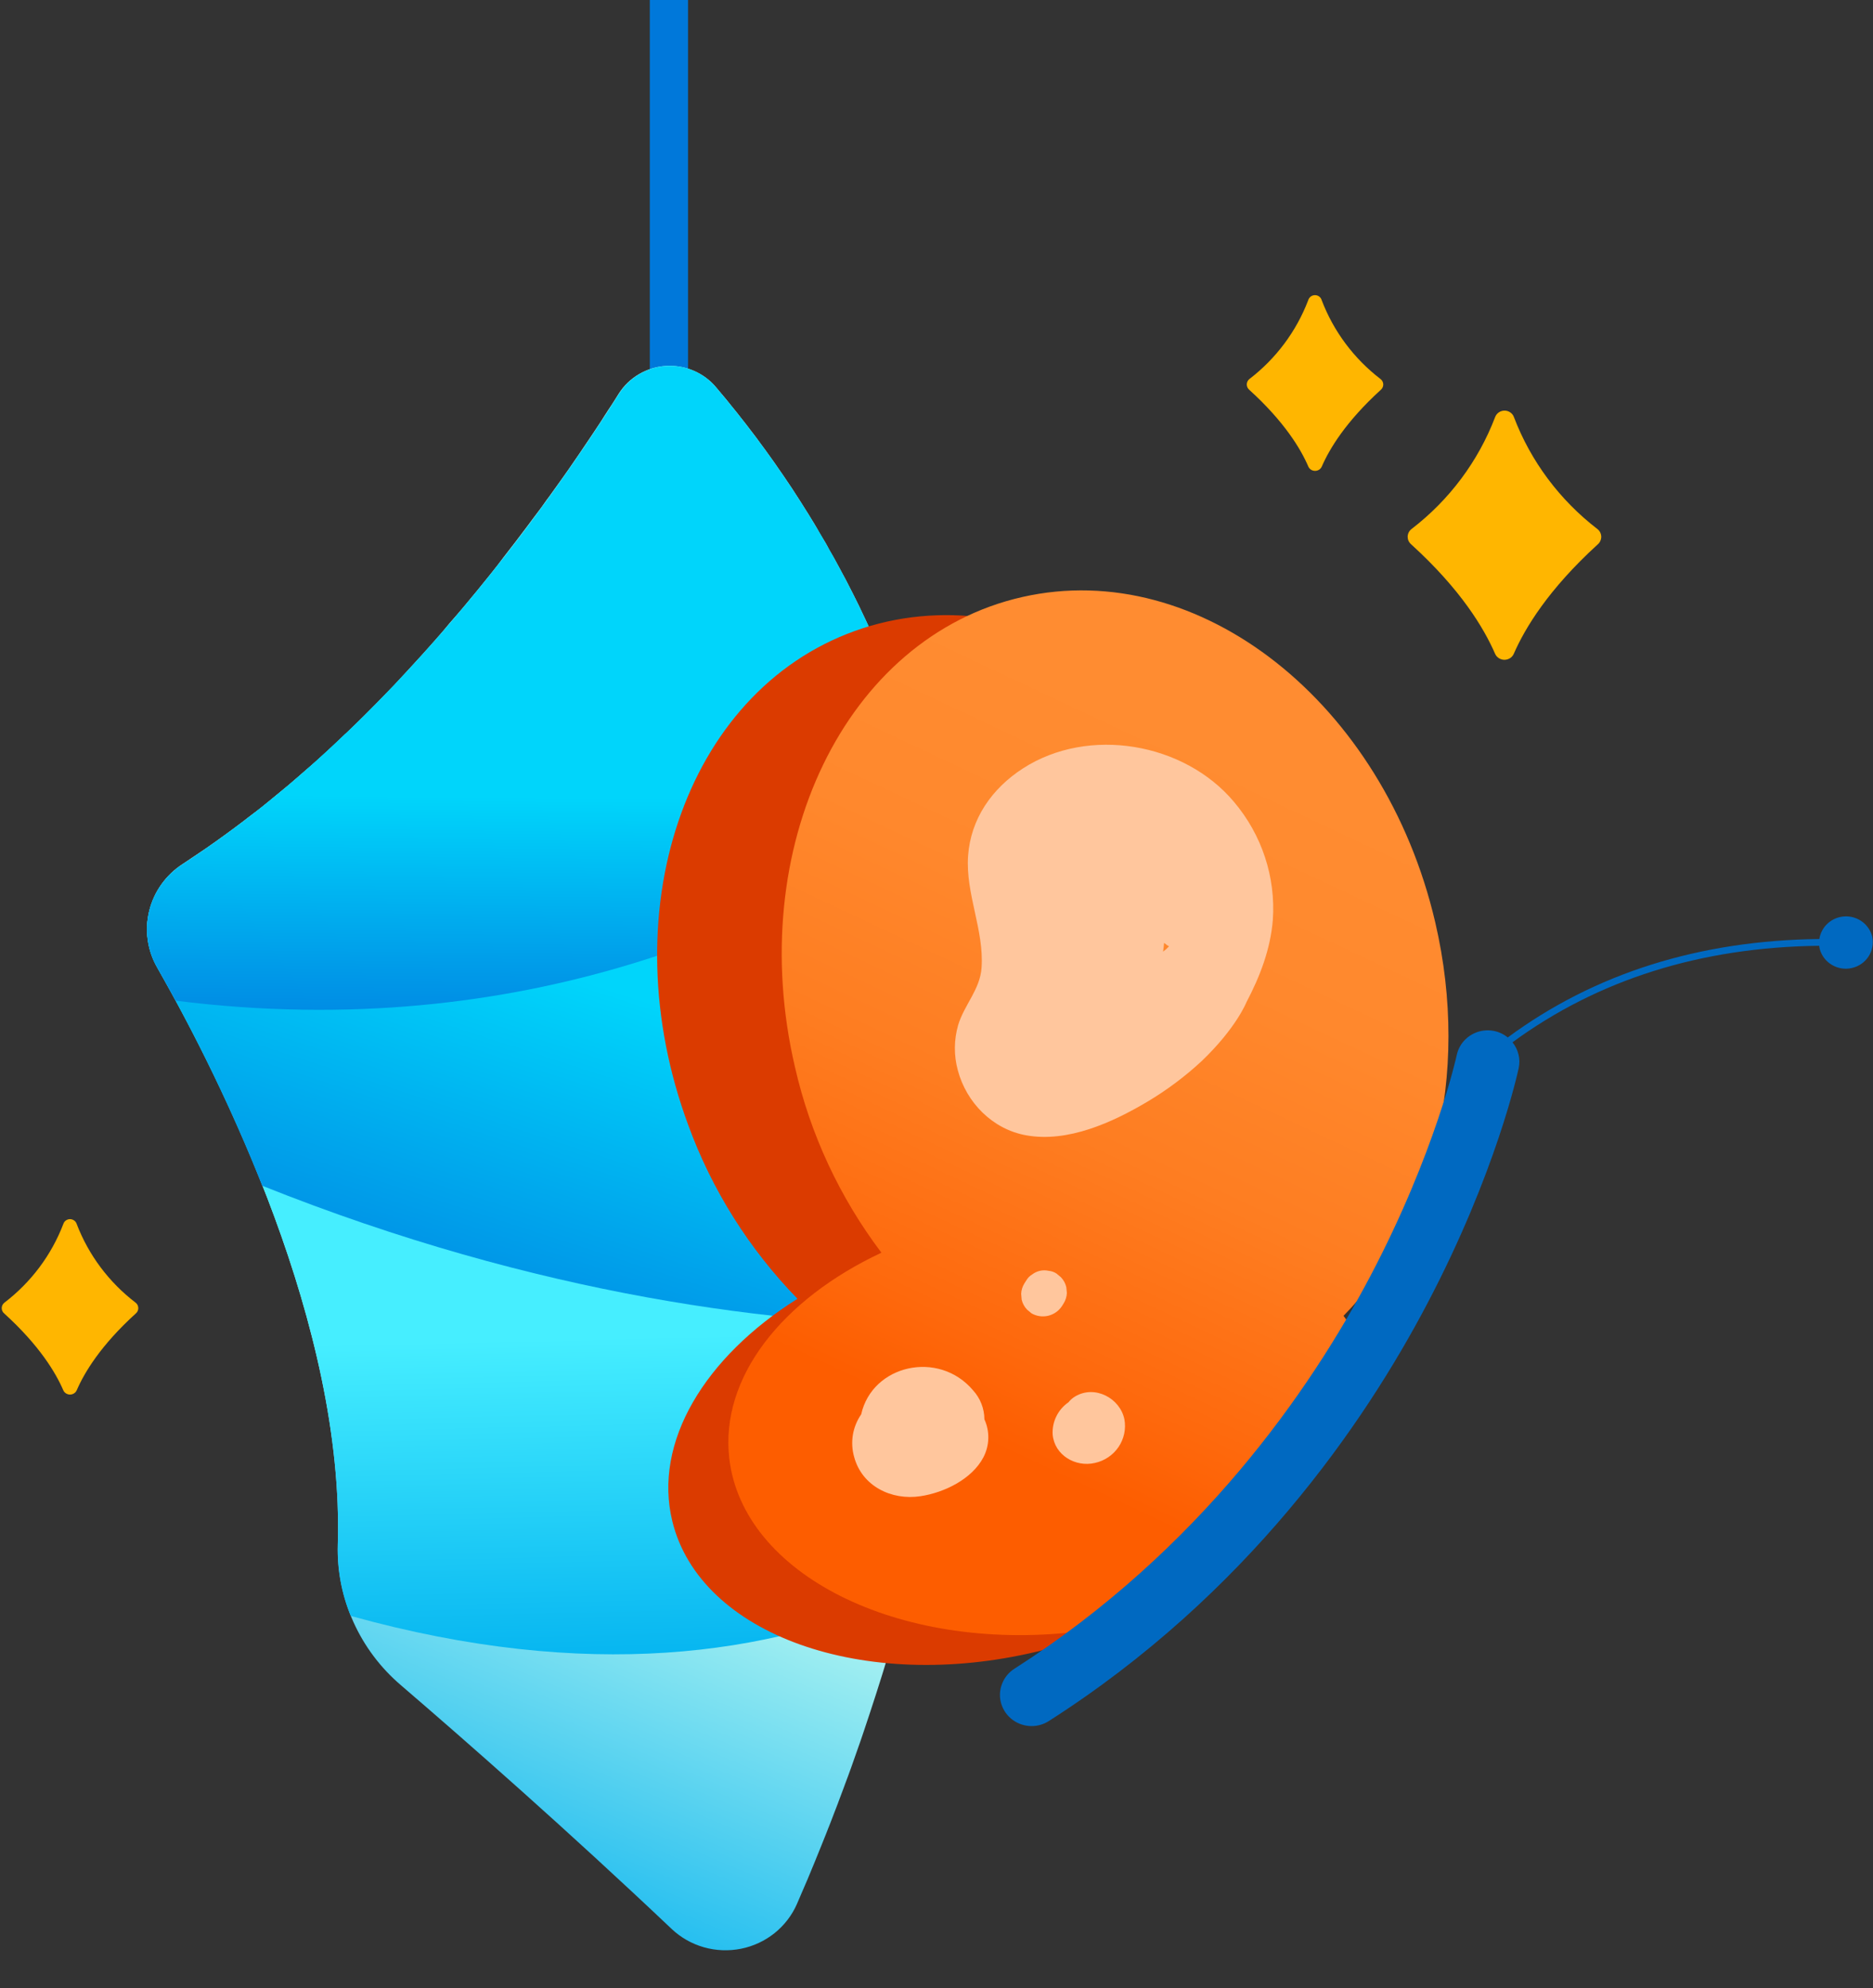 <svg width='49' height='52' viewBox='0 0 49 52' fill='none' xmlns='http://www.w3.org/2000/svg'><rect x="0" y="0" width="49" height="52" fill="#333333" stroke="none"/><g clip-path='url(#clip0)'><path d='M34.578 7.854C34.888 8.667 35.42 9.38 36.116 9.914C36.138 9.931 36.156 9.952 36.168 9.976C36.181 10.001 36.187 10.028 36.188 10.055C36.188 10.082 36.182 10.109 36.171 10.134C36.159 10.159 36.142 10.181 36.121 10.199C35.209 11.029 34.78 11.74 34.578 12.207C34.562 12.24 34.538 12.268 34.507 12.287C34.476 12.306 34.44 12.316 34.404 12.316C34.367 12.316 34.331 12.306 34.3 12.287C34.269 12.268 34.245 12.24 34.229 12.207C34.029 11.74 33.599 11.029 32.686 10.199C32.665 10.181 32.647 10.16 32.635 10.135C32.623 10.111 32.617 10.084 32.617 10.056C32.617 10.029 32.623 10.002 32.635 9.977C32.647 9.953 32.665 9.931 32.686 9.914C33.382 9.38 33.914 8.667 34.224 7.854C34.235 7.816 34.258 7.782 34.29 7.757C34.322 7.733 34.361 7.72 34.401 7.72C34.441 7.72 34.481 7.733 34.513 7.757C34.545 7.782 34.568 7.816 34.578 7.854Z' fill='#FFB600'/><path d='M2.006 32.014C2.317 32.828 2.851 33.541 3.549 34.074C3.57 34.091 3.588 34.113 3.6 34.137C3.611 34.162 3.618 34.189 3.618 34.216C3.618 34.244 3.611 34.271 3.6 34.295C3.588 34.32 3.57 34.342 3.549 34.359C2.636 35.189 2.207 35.9 2.006 36.367C1.99 36.4 1.966 36.428 1.935 36.447C1.904 36.466 1.868 36.477 1.831 36.477C1.795 36.477 1.759 36.466 1.728 36.447C1.697 36.428 1.672 36.4 1.657 36.367C1.456 35.9 1.027 35.189 0.114 34.359C0.092 34.342 0.075 34.32 0.063 34.295C0.051 34.271 0.045 34.244 0.045 34.216C0.045 34.189 0.051 34.162 0.063 34.137C0.075 34.113 0.092 34.091 0.114 34.074C0.812 33.541 1.346 32.828 1.657 32.014C1.669 31.977 1.692 31.946 1.723 31.923C1.755 31.901 1.792 31.888 1.831 31.888C1.87 31.888 1.908 31.901 1.939 31.923C1.971 31.946 1.994 31.977 2.006 32.014Z' fill='#FFB600'/><path d='M39.606 10.91C40.047 12.066 40.804 13.08 41.793 13.84C41.823 13.864 41.847 13.894 41.864 13.928C41.881 13.962 41.89 14 41.891 14.038C41.891 14.076 41.883 14.114 41.867 14.148C41.852 14.183 41.828 14.214 41.799 14.239C40.505 15.418 39.896 16.43 39.606 17.093C39.586 17.142 39.552 17.184 39.508 17.213C39.463 17.242 39.411 17.258 39.358 17.258C39.305 17.258 39.253 17.242 39.208 17.213C39.164 17.184 39.13 17.142 39.11 17.093C38.82 16.429 38.216 15.418 36.918 14.238C36.889 14.213 36.865 14.182 36.849 14.147C36.833 14.113 36.826 14.075 36.826 14.037C36.827 13.999 36.836 13.961 36.853 13.927C36.87 13.893 36.895 13.863 36.925 13.839C37.915 13.08 38.673 12.066 39.114 10.91C39.133 10.86 39.166 10.817 39.21 10.787C39.254 10.756 39.307 10.74 39.36 10.74C39.414 10.74 39.467 10.756 39.511 10.787C39.555 10.817 39.588 10.86 39.606 10.91Z' fill='#FFB600'/><path d='M18 -7.5H17V10.5H18V-7.5Z' fill='#0078DA'/><path d='M25.418 29.258C25.418 29.192 25.418 29.127 25.418 29.06C25.418 28.994 25.418 28.947 25.418 28.89V28.706C25.418 28.647 25.418 28.588 25.414 28.529C25.409 28.471 25.414 28.411 25.409 28.352L25.403 28.173C25.403 28.114 25.403 28.055 25.396 27.996C25.39 27.937 25.391 27.888 25.39 27.834L25.381 27.639L25.372 27.488C25.372 27.419 25.365 27.351 25.361 27.282L25.35 27.114L25.338 26.924C25.338 26.866 25.329 26.806 25.325 26.746C25.321 26.686 25.316 26.627 25.311 26.567C25.307 26.508 25.301 26.45 25.296 26.392C25.291 26.334 25.286 26.269 25.28 26.208C25.275 26.148 25.27 26.095 25.264 26.038C25.258 25.981 25.253 25.913 25.246 25.849C25.239 25.784 25.234 25.739 25.228 25.684L25.208 25.489C25.201 25.434 25.195 25.378 25.189 25.323L25.166 25.133C25.159 25.077 25.151 25.02 25.144 24.963C25.136 24.906 25.128 24.837 25.119 24.773C25.111 24.71 25.104 24.666 25.097 24.612C25.091 24.558 25.079 24.48 25.069 24.413C25.06 24.347 25.053 24.304 25.044 24.25L25.015 24.055L24.986 23.881C24.977 23.819 24.967 23.756 24.956 23.691C24.946 23.625 24.936 23.574 24.926 23.515L24.894 23.331L24.853 23.161C24.842 23.097 24.83 23.035 24.818 22.971L24.783 22.796C24.77 22.734 24.759 22.673 24.746 22.606L24.709 22.427C24.696 22.367 24.684 22.307 24.67 22.247C24.657 22.187 24.644 22.128 24.631 22.07L24.59 21.887C24.577 21.828 24.562 21.77 24.548 21.711C24.533 21.652 24.52 21.589 24.505 21.528C24.491 21.468 24.475 21.408 24.46 21.348C24.445 21.288 24.431 21.228 24.416 21.169C24.4 21.11 24.385 21.052 24.368 20.992C24.352 20.932 24.337 20.871 24.321 20.81L24.272 20.635C24.256 20.574 24.239 20.513 24.222 20.452C24.204 20.392 24.188 20.335 24.171 20.276C24.153 20.217 24.136 20.155 24.118 20.094C24.099 20.034 24.082 19.975 24.064 19.916C24.045 19.857 24.028 19.796 24.01 19.737C23.991 19.678 23.972 19.619 23.953 19.56C23.933 19.501 23.915 19.44 23.896 19.38L23.838 19.206L23.777 19.024C23.757 18.964 23.736 18.905 23.715 18.846C23.693 18.788 23.674 18.728 23.653 18.669C23.632 18.61 23.609 18.547 23.587 18.487L23.525 18.314L23.458 18.138C23.435 18.078 23.413 18.018 23.39 17.958C23.368 17.899 23.344 17.843 23.322 17.785L23.251 17.605C23.228 17.548 23.203 17.49 23.18 17.432L23.106 17.253C23.082 17.195 23.057 17.138 23.033 17.08C23.009 17.022 22.982 16.96 22.957 16.901C22.931 16.841 22.905 16.788 22.88 16.73C22.855 16.674 22.827 16.61 22.8 16.55C22.773 16.49 22.747 16.435 22.721 16.377L22.64 16.201L22.555 16.024C22.529 15.966 22.502 15.909 22.474 15.851L22.387 15.676L22.301 15.504C22.271 15.445 22.241 15.386 22.21 15.327C22.179 15.268 22.153 15.214 22.123 15.157L22.027 14.981L21.936 14.811L21.84 14.634C21.809 14.579 21.779 14.523 21.744 14.467C21.708 14.411 21.676 14.349 21.647 14.29C21.618 14.231 21.585 14.18 21.551 14.124L21.448 13.952C21.416 13.895 21.383 13.839 21.352 13.783C21.321 13.727 21.284 13.67 21.25 13.614C21.216 13.558 21.18 13.499 21.145 13.442C21.109 13.385 21.073 13.328 21.037 13.271C21 13.214 20.967 13.159 20.932 13.104L20.818 12.928C20.783 12.874 20.748 12.82 20.713 12.765L20.596 12.592C20.559 12.538 20.524 12.483 20.487 12.43C20.45 12.377 20.408 12.315 20.367 12.258C20.327 12.201 20.293 12.149 20.255 12.095L20.134 11.926L20.017 11.763C19.976 11.708 19.936 11.652 19.894 11.597L19.773 11.431L19.647 11.267L19.521 11.102C19.478 11.047 19.434 10.991 19.39 10.935C19.345 10.88 19.307 10.828 19.264 10.775C19.222 10.722 19.175 10.664 19.129 10.609L19 10.448L18.862 10.284L18.734 10.131C18.576 9.942 18.374 9.793 18.146 9.696C17.917 9.598 17.669 9.556 17.421 9.571C17.172 9.587 16.931 9.66 16.717 9.786C16.503 9.911 16.323 10.084 16.19 10.292L16.1 10.435L16.011 10.575L15.915 10.72L15.813 10.878L15.717 11.029L15.607 11.196C15.572 11.249 15.536 11.304 15.499 11.358L15.385 11.528L15.272 11.695L15.15 11.876L15.032 12.047C14.989 12.108 14.946 12.171 14.902 12.237C14.858 12.302 14.819 12.355 14.777 12.415C14.734 12.475 14.688 12.542 14.642 12.605L14.511 12.788L14.369 12.986C14.324 13.049 14.272 13.112 14.231 13.176C14.189 13.239 14.134 13.31 14.084 13.377L13.941 13.567L13.787 13.774L13.638 13.971L13.479 14.181L13.323 14.382L13.159 14.595L13 14.804L12.829 15.02L12.664 15.224L12.486 15.444C12.43 15.512 12.373 15.581 12.315 15.65L12.132 15.871C12.074 15.94 12.014 16.01 11.955 16.079L11.762 16.3L11.585 16.513C11.52 16.587 11.457 16.661 11.392 16.734L11.205 16.945C11.139 17.019 11.073 17.093 11.006 17.166L10.813 17.377C10.746 17.451 10.678 17.524 10.609 17.599C10.54 17.673 10.479 17.738 10.416 17.808C10.353 17.879 10.277 17.956 10.207 18.029C10.136 18.102 10.073 18.168 10.004 18.238C9.936 18.307 9.863 18.384 9.79 18.456C9.718 18.528 9.653 18.595 9.584 18.663L9.364 18.881L9.153 19.086C9.079 19.158 9.003 19.229 8.928 19.3C8.853 19.372 8.785 19.436 8.712 19.504L8.483 19.715L8.263 19.915L8.024 20.122C7.949 20.187 7.875 20.253 7.799 20.318C7.723 20.384 7.641 20.455 7.561 20.523L7.332 20.712L7.088 20.913L6.856 21.103C6.774 21.168 6.691 21.233 6.608 21.293C6.525 21.353 6.451 21.415 6.372 21.475L6.119 21.665C6.039 21.724 5.959 21.784 5.878 21.842C5.797 21.9 5.708 21.965 5.622 22.026C5.536 22.087 5.46 22.141 5.378 22.197C5.296 22.253 5.204 22.316 5.116 22.373C5.029 22.431 4.952 22.485 4.869 22.539L4.78 22.598C4.342 22.881 4.03 23.317 3.906 23.818C3.783 24.319 3.856 24.847 4.113 25.297C5.816 28.284 9.012 34.686 8.838 40.403C8.82 41.099 8.96 41.79 9.246 42.426C9.532 43.062 9.958 43.628 10.493 44.083C12.195 45.544 14.843 47.869 17.571 50.454C17.808 50.678 18.097 50.843 18.413 50.933C18.729 51.023 19.062 51.036 19.385 50.972C19.707 50.908 20.009 50.767 20.264 50.563C20.519 50.358 20.72 50.096 20.85 49.799L20.893 49.698C20.902 49.677 20.91 49.657 20.92 49.636L20.967 49.525L20.992 49.468C21.009 49.431 21.024 49.392 21.041 49.354C21.049 49.335 21.057 49.316 21.066 49.296C21.074 49.276 21.093 49.232 21.107 49.201C21.122 49.171 21.129 49.148 21.141 49.121C21.152 49.093 21.162 49.069 21.173 49.044L21.216 48.94C21.224 48.922 21.232 48.904 21.238 48.886L21.293 48.754L21.325 48.676C21.34 48.64 21.355 48.604 21.369 48.567L21.419 48.444L21.448 48.372L21.483 48.286C21.499 48.249 21.513 48.213 21.527 48.176C21.542 48.139 21.567 48.081 21.586 48.029C21.593 48.01 21.601 47.993 21.608 47.975L21.665 47.828L21.689 47.769C21.736 47.649 21.785 47.525 21.831 47.4L21.852 47.347C21.876 47.283 21.9 47.219 21.925 47.158L21.933 47.134C21.985 46.997 22.037 46.858 22.089 46.718L22.099 46.689C22.123 46.625 22.147 46.56 22.17 46.499L22.183 46.465C22.204 46.404 22.227 46.344 22.249 46.283C22.255 46.266 22.26 46.25 22.267 46.234C22.341 46.026 22.416 45.813 22.491 45.597L22.519 45.517L22.571 45.364L22.603 45.269C22.652 45.123 22.701 44.976 22.75 44.828L22.77 44.767C23.189 43.499 23.601 42.108 23.97 40.626V40.612C24.092 40.122 24.209 39.622 24.321 39.111V39.1C24.385 38.795 24.45 38.486 24.514 38.175L24.526 38.117C24.543 38.031 24.559 37.946 24.577 37.859L24.597 37.75C24.61 37.68 24.624 37.61 24.636 37.541C24.644 37.5 24.651 37.459 24.659 37.419C24.671 37.352 24.683 37.286 24.695 37.221C24.704 37.172 24.713 37.126 24.72 37.074C24.728 37.022 24.741 36.957 24.751 36.898L24.777 36.748L24.806 36.574L24.829 36.435C24.839 36.372 24.849 36.31 24.859 36.245C24.866 36.204 24.872 36.162 24.878 36.121L24.91 35.917L24.928 35.8L24.959 35.587C24.959 35.553 24.969 35.52 24.973 35.486C24.985 35.409 24.995 35.333 25.006 35.256C25.012 35.216 25.016 35.175 25.022 35.136C25.032 35.065 25.041 34.994 25.05 34.924C25.056 34.883 25.061 34.842 25.066 34.801C25.075 34.73 25.084 34.659 25.093 34.589L25.104 34.493C25.114 34.415 25.123 34.336 25.132 34.256L25.146 34.133L25.17 33.919C25.175 33.87 25.18 33.824 25.185 33.77L25.205 33.58L25.22 33.427C25.226 33.364 25.232 33.302 25.238 33.237C25.244 33.172 25.247 33.135 25.252 33.082C25.256 33.03 25.262 32.958 25.268 32.892C25.274 32.827 25.277 32.781 25.282 32.725C25.286 32.669 25.29 32.607 25.295 32.548L25.307 32.393C25.307 32.33 25.315 32.267 25.32 32.203C25.325 32.138 25.327 32.099 25.33 32.047C25.333 31.995 25.338 31.921 25.342 31.857L25.351 31.697C25.351 31.635 25.358 31.573 25.361 31.507L25.369 31.335C25.369 31.277 25.375 31.218 25.377 31.159C25.379 31.1 25.382 31.046 25.384 30.989C25.386 30.932 25.389 30.869 25.39 30.81C25.392 30.75 25.39 30.704 25.395 30.652L25.401 30.462V30.311C25.401 30.245 25.401 30.178 25.401 30.112C25.401 30.059 25.401 30.007 25.401 29.955V29.759V29.605C25.401 29.539 25.401 29.473 25.401 29.406C25.419 29.362 25.418 29.31 25.418 29.258Z' fill='url(#paint0_linear)'/><path d='M3.872 23.997C3.801 24.446 3.886 24.906 4.112 25.302C5.815 28.289 9.012 34.692 8.837 40.409C8.818 41.045 8.934 41.678 9.177 42.267C15.377 43.989 20.137 43.299 23.698 41.687C25.094 36.513 26.051 30.031 24.927 23.548L6.426 23.222L3.872 23.997Z' fill='url(#paint1_linear)'/><path d='M22.836 16.633L9.039 19.188C7.73 20.458 6.303 21.602 4.776 22.607C4.338 22.89 4.026 23.326 3.902 23.827C3.779 24.328 3.852 24.857 4.109 25.306C5.159 27.145 6.078 29.052 6.861 31.015C14.087 33.902 20.397 34.684 25.086 34.695C25.797 28.988 25.509 22.602 22.836 16.633Z' fill='url(#paint2_linear)'/><path d='M18.726 10.124C18.568 9.937 18.367 9.789 18.139 9.693C17.912 9.598 17.664 9.557 17.417 9.573C17.171 9.59 16.931 9.664 16.719 9.789C16.507 9.915 16.328 10.088 16.197 10.295C14.348 13.223 10.206 19.093 4.78 22.604C4.342 22.887 4.03 23.323 3.906 23.823C3.783 24.324 3.856 24.853 4.113 25.302C4.264 25.567 4.426 25.86 4.595 26.174C13.72 27.323 20.498 24.111 24.468 21.357C23.491 17.463 21.698 13.625 18.726 10.124Z' fill='url(#paint3_linear)'/><path d='M17.59 39.795C17.08 37.722 18.442 35.494 20.863 33.971C19.598 32.671 18.624 31.124 18.006 29.429C15.955 23.891 17.91 18.104 22.366 16.503C26.822 14.902 32.105 18.093 34.151 23.631C35.592 27.525 35.057 31.536 33.065 34.136C33.533 34.624 33.865 35.223 34.029 35.876C34.76 38.831 31.67 42.115 27.129 43.2C22.589 44.284 18.318 42.757 17.59 39.795Z' fill='#DB3B00'/><path d='M19.079 38.146C18.833 36.026 20.466 33.981 23.059 32.766C21.967 31.321 21.197 29.667 20.797 27.91C19.458 22.165 22.122 16.66 26.748 15.615C31.374 14.569 36.208 18.38 37.548 24.126C38.488 28.163 37.452 32.081 35.148 34.417C35.553 34.958 35.808 35.593 35.889 36.261C35.995 37.178 34.112 37.579 33.591 38.407C32.388 40.314 31.356 42.325 28.119 42.688C23.476 43.207 19.429 41.174 19.079 38.146Z' fill='url(#paint4_linear)'/><path d='M48.982 24.508C48.945 24.35 48.853 24.21 48.723 24.112C48.592 24.014 48.431 23.963 48.267 23.97C48.102 23.976 47.946 24.038 47.823 24.146C47.701 24.254 47.621 24.401 47.596 24.561C44.448 24.598 41.714 25.462 39.445 27.136C39.335 27.046 39.204 26.987 39.064 26.962C38.923 26.938 38.779 26.95 38.645 26.996C38.511 27.043 38.391 27.122 38.297 27.228C38.203 27.333 38.139 27.461 38.11 27.598C38.105 27.623 37.55 30.155 35.843 33.391C34.279 36.357 31.395 40.543 26.538 43.648C26.388 43.743 26.273 43.885 26.212 44.05C26.149 44.215 26.143 44.395 26.194 44.564C26.245 44.733 26.35 44.881 26.493 44.986C26.637 45.092 26.811 45.148 26.989 45.148C27.149 45.148 27.305 45.102 27.439 45.016C32.621 41.708 35.684 37.251 37.341 34.095C39.139 30.676 39.707 28.047 39.731 27.937C39.756 27.82 39.755 27.698 39.726 27.582C39.698 27.465 39.644 27.357 39.569 27.263C41.804 25.623 44.494 24.775 47.592 24.738C47.595 24.766 47.6 24.795 47.607 24.823C47.654 24.997 47.768 25.146 47.925 25.238C48.081 25.331 48.268 25.361 48.446 25.32C48.624 25.28 48.78 25.174 48.88 25.023C48.98 24.872 49.016 24.689 48.982 24.512V24.508Z' fill='#0069C1'/><path d='M32.608 26.215C32.963 25.541 33.236 24.831 33.299 24.061C33.377 22.939 33.011 21.832 32.278 20.969C30.982 19.428 28.483 18.989 26.763 20.098C25.949 20.623 25.394 21.418 25.326 22.39C25.258 23.382 25.748 24.328 25.679 25.312C25.64 25.882 25.228 26.279 25.067 26.81C24.955 27.197 24.952 27.607 25.058 27.996C25.283 28.84 25.965 29.538 26.848 29.696C27.937 29.891 29.101 29.36 30.013 28.819C30.524 28.515 31.002 28.158 31.436 27.755C32.344 26.888 32.608 26.215 32.608 26.215ZM30.427 24.892C30.438 24.816 30.448 24.741 30.454 24.663L30.528 24.719C30.545 24.732 30.564 24.743 30.584 24.752C30.558 24.779 30.531 24.806 30.502 24.832C30.473 24.857 30.451 24.871 30.427 24.892Z' fill='#FFC69D'/><path d='M22.53 36.993C22.82 35.697 24.555 35.303 25.455 36.364C25.646 36.573 25.752 36.843 25.753 37.124C25.825 37.281 25.86 37.452 25.855 37.624C25.851 37.796 25.807 37.965 25.727 38.118C25.429 38.687 24.706 39.041 24.082 39.135C23.322 39.251 22.552 38.873 22.346 38.11C22.292 37.922 22.281 37.724 22.312 37.532C22.344 37.339 22.419 37.155 22.53 36.993Z' fill='#FFC69D'/><path d='M27.539 37.526C27.529 37.362 27.561 37.197 27.634 37.049C27.706 36.9 27.816 36.773 27.953 36.678C28.001 36.617 28.06 36.566 28.127 36.526C28.642 36.218 29.303 36.571 29.416 37.125C29.461 37.377 29.406 37.635 29.263 37.847C29.119 38.06 28.898 38.209 28.645 38.265C28.131 38.384 27.588 38.059 27.539 37.526Z' fill='#FFC69D'/><path d='M26.715 33.841C26.719 33.743 26.749 33.648 26.802 33.565L26.85 33.49C26.887 33.426 26.939 33.373 27.003 33.335C27.064 33.288 27.134 33.256 27.208 33.239C27.283 33.223 27.36 33.223 27.435 33.24C27.509 33.246 27.58 33.272 27.642 33.313L27.755 33.408C27.825 33.481 27.874 33.571 27.896 33.669L27.911 33.82C27.906 33.918 27.876 34.013 27.824 34.096L27.776 34.172C27.692 34.295 27.563 34.383 27.416 34.417C27.269 34.45 27.114 34.427 26.984 34.351L26.87 34.256C26.8 34.183 26.751 34.093 26.728 33.995L26.715 33.841Z' fill='#FFC69D'/></g><defs><linearGradient id='paint0_linear' x1='13.998' y1='33.055' x2='5.26' y2='53.768' gradientUnits='userSpaceOnUse'><stop offset='0.18' stop-color='#BEFAF2'/><stop offset='0.78' stop-color='#00B0EF'/></linearGradient><linearGradient id='paint1_linear' x1='13.895' y1='-3.424' x2='15.182' y2='50.691' gradientUnits='userSpaceOnUse'><stop offset='0.71' stop-color='#46EEFF'/><stop offset='0.88' stop-color='#00B0EF'/></linearGradient><linearGradient id='paint2_linear' x1='23.166' y1='3.372' x2='11.938' y2='37.919' gradientUnits='userSpaceOnUse'><stop offset='0.65' stop-color='#00D5FB'/><stop offset='0.95' stop-color='#007FE0'/></linearGradient><linearGradient id='paint3_linear' x1='14.381' y1='1.064' x2='14.075' y2='31.501' gradientUnits='userSpaceOnUse'><stop offset='0.65' stop-color='#00D5FB'/><stop offset='0.87' stop-color='#007FE0'/></linearGradient><linearGradient id='paint4_linear' x1='34.938' y1='20.659' x2='22.26' y2='47.604' gradientUnits='userSpaceOnUse'><stop offset='0.01' stop-color='#FF8C31'/><stop offset='0.19' stop-color='#FF882D'/><stop offset='0.37' stop-color='#FE7D21'/><stop offset='0.56' stop-color='#FE690D'/><stop offset='0.65' stop-color='#FD5D00'/></linearGradient><clipPath id='clip0'><rect width='49' height='56' fill='white' transform='translate(0 -4.5)'/></clipPath></defs></svg>